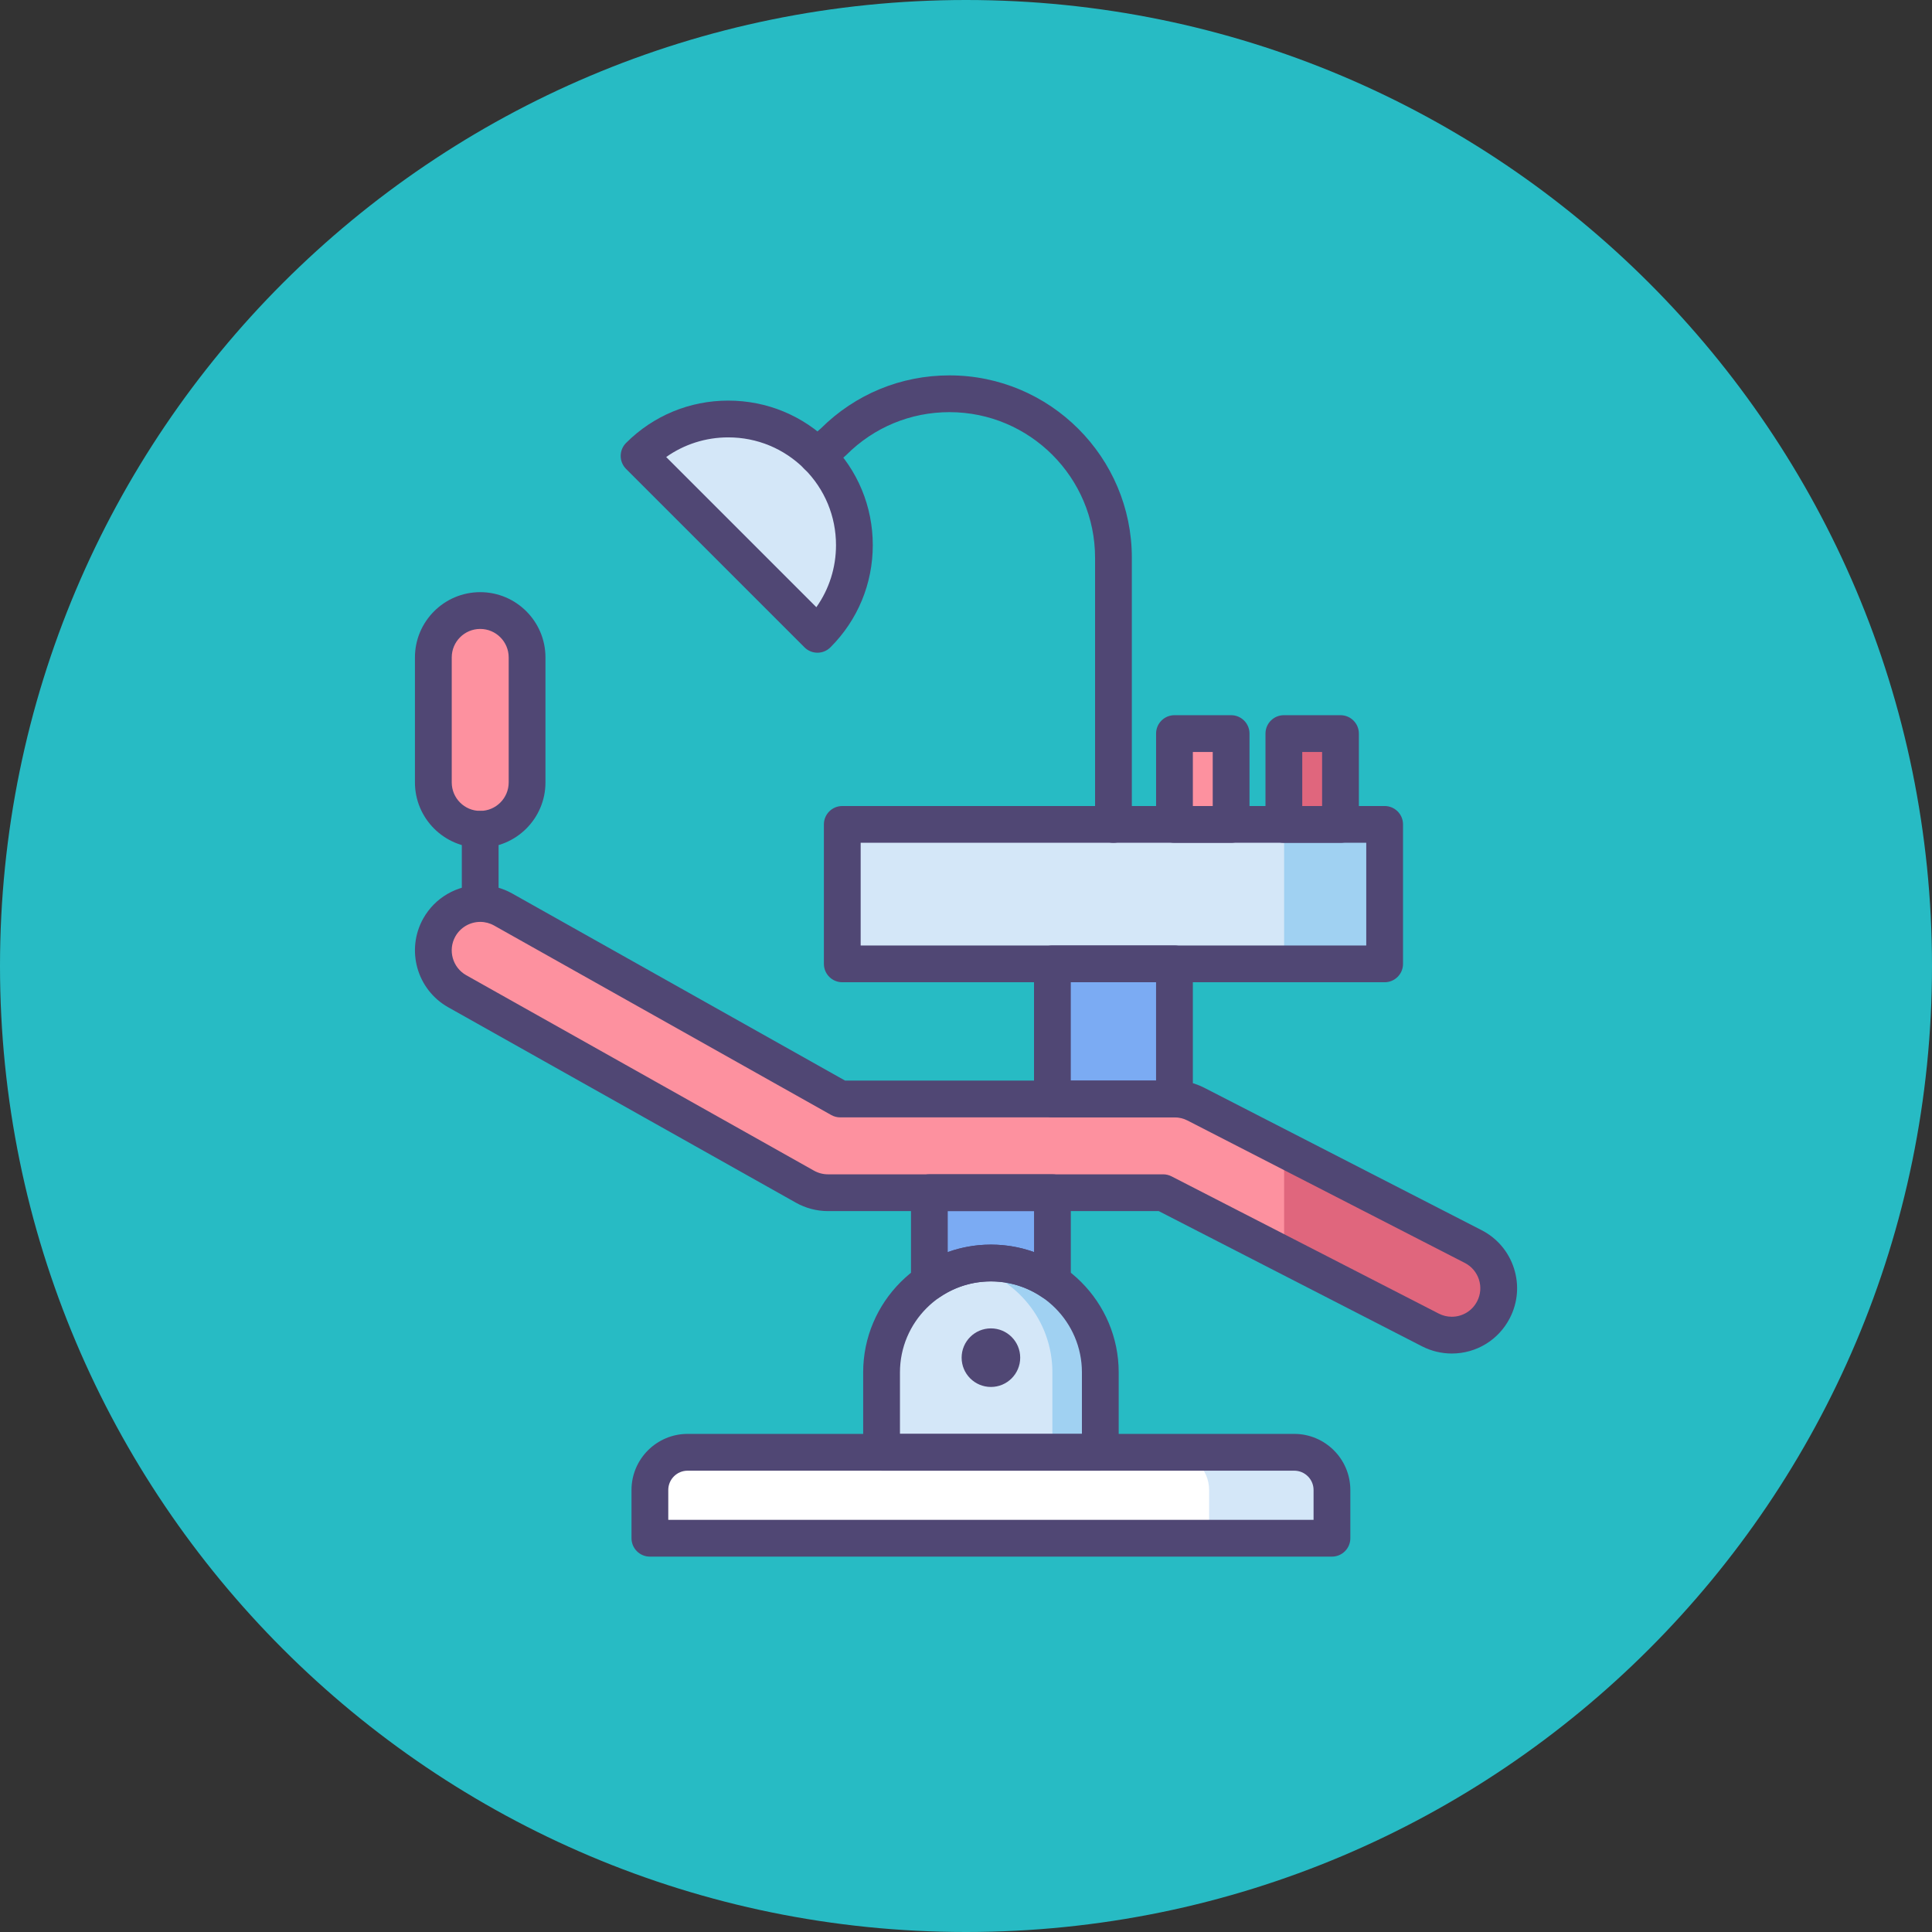 <svg width="88" height="88" viewBox="0 0 88 88" fill="none" xmlns="http://www.w3.org/2000/svg">
<rect x="0" y="0" width="88" height="88" fill="#333333" stroke="none"/>
<path d="M44 88C68.3 88 88 68.3 88 44C88 19.7 68.3 0 44 0C19.7 0 0 19.7 0 44C0 68.3 19.7 88 44 88Z" fill="#27BBC4"/>
<path d="M44 73C60.016 73 73 60.016 73 44C73 27.984 60.016 15 44 15C27.984 15 15 27.984 15 44C15 60.016 27.984 73 44 73Z" fill="#27BBC4"/>
<path d="M66.125 60.814C65.796 60.814 65.463 60.738 65.151 60.578L52.978 54.327H37.71C37.343 54.327 36.983 54.232 36.664 54.053L20.824 45.15C19.796 44.572 19.431 43.271 20.009 42.243C20.586 41.215 21.889 40.85 22.916 41.427L38.269 50.056H53.494C53.833 50.056 54.167 50.137 54.469 50.292L67.101 56.779C68.15 57.318 68.564 58.604 68.025 59.653C67.647 60.39 66.9 60.814 66.125 60.814Z" fill="#FD919F"/>
<path d="M67.102 56.779L58.49 52.356V57.157L65.152 60.577C65.464 60.738 65.797 60.814 66.125 60.814C66.9 60.814 67.648 60.39 68.026 59.653C68.565 58.605 68.151 57.318 67.102 56.779Z" fill="#E0667D"/>
<path d="M50.118 66.15H40.154V62.51C40.154 59.758 42.385 57.528 45.136 57.528C47.887 57.528 50.117 59.759 50.117 62.51V66.15H50.118Z" fill="#D4E7F8"/>
<path d="M60.667 70.065H29.6V67.869C29.6 66.92 30.369 66.151 31.317 66.151H58.949C59.898 66.151 60.666 66.921 60.666 67.869V70.065H60.667Z" fill="white"/>
<path d="M63.067 37.551H38.363V43.903H63.067V37.551Z" fill="#D4E7F8"/>
<path d="M63.067 37.551H58.49V43.903H63.067V37.551Z" fill="#A0D1F2"/>
<path d="M37.23 28.892C39.474 26.649 39.474 23.011 37.23 20.768C34.986 18.524 31.349 18.524 29.105 20.768L37.23 28.892Z" fill="#D4E7F8"/>
<path d="M56.078 33.414H53.498V37.55H56.078V33.414Z" fill="#FD919F"/>
<path d="M61.058 33.414H58.478V37.55H61.058V33.414Z" fill="#E0667D"/>
<path d="M21.871 37.775C20.692 37.775 19.736 36.819 19.736 35.64V29.945C19.736 28.765 20.692 27.81 21.871 27.81C23.05 27.81 24.006 28.765 24.006 29.945V35.64C24.006 36.819 23.05 37.775 21.871 37.775Z" fill="#FD919F"/>
<path d="M45.133 57.528C44.758 57.528 44.394 57.573 44.043 57.651C46.27 58.149 47.935 60.133 47.935 62.51V66.15H50.114V62.51C50.114 59.759 47.884 57.528 45.133 57.528Z" fill="#A0D1F2"/>
<path d="M58.949 66.15H53.355C54.304 66.15 55.073 66.919 55.073 67.868V70.064H60.667V67.868C60.667 66.919 59.898 66.15 58.949 66.15Z" fill="#D4E7F8"/>
<path d="M45.134 57.529C46.174 57.529 47.138 57.848 47.936 58.392V54.326H42.332V58.392C43.13 57.848 44.095 57.529 45.134 57.529Z" fill="#7BABF3"/>
<path d="M53.498 43.902H47.938V50.056H53.498V43.902Z" fill="#7BABF3"/>
<path d="M21.873 38.612C20.234 38.612 18.9 37.278 18.9 35.639V29.944C18.9 28.305 20.234 26.972 21.873 26.972C23.512 26.972 24.845 28.305 24.845 29.944V35.639C24.845 37.278 23.512 38.612 21.873 38.612ZM21.873 28.647C21.157 28.647 20.576 29.229 20.576 29.944V35.639C20.576 36.355 21.157 36.936 21.873 36.936C22.588 36.936 23.17 36.354 23.17 35.639V29.944C23.17 29.229 22.588 28.647 21.873 28.647Z" fill="#504774"/>
<path d="M66.127 61.651C65.659 61.651 65.19 61.538 64.771 61.323L52.779 55.164H37.712C37.204 55.164 36.7 55.032 36.256 54.783L20.416 45.88C18.987 45.077 18.478 43.261 19.281 41.832C19.807 40.896 20.801 40.315 21.875 40.315C22.382 40.315 22.885 40.447 23.329 40.697L38.49 49.218H53.496C53.967 49.218 54.436 49.332 54.854 49.547L67.486 56.033C68.192 56.396 68.715 57.012 68.958 57.768C69.201 58.524 69.135 59.329 68.772 60.035C68.261 61.032 67.248 61.651 66.127 61.651ZM21.875 41.991C21.405 41.991 20.971 42.245 20.741 42.653C20.391 43.276 20.613 44.069 21.236 44.42L37.076 53.322C37.27 53.431 37.49 53.489 37.712 53.489H52.98C53.114 53.489 53.244 53.521 53.363 53.582L65.535 59.833C65.721 59.928 65.92 59.976 66.126 59.976C66.616 59.976 67.059 59.706 67.282 59.271C67.441 58.963 67.47 58.611 67.364 58.282C67.257 57.952 67.029 57.683 66.721 57.525L54.089 51.038C53.907 50.944 53.702 50.895 53.496 50.895H38.271C38.127 50.895 37.986 50.858 37.86 50.787L22.508 42.158C22.314 42.048 22.095 41.991 21.875 41.991Z" fill="#504774"/>
<path d="M60.668 70.902H29.601C29.139 70.902 28.764 70.527 28.764 70.064V67.868C28.764 66.459 29.91 65.312 31.319 65.312H58.95C60.36 65.312 61.506 66.459 61.506 67.868V70.064C61.506 70.527 61.131 70.902 60.668 70.902ZM30.439 69.227H59.831V67.868C59.831 67.382 59.436 66.988 58.951 66.988H31.319C30.834 66.988 30.439 67.382 30.439 67.868V69.227H30.439Z" fill="#504774"/>
<path d="M47.936 59.229C47.771 59.229 47.606 59.18 47.465 59.084C46.775 58.614 45.97 58.366 45.134 58.366C44.299 58.366 43.493 58.614 42.803 59.084C42.547 59.258 42.215 59.277 41.94 59.132C41.666 58.987 41.494 58.702 41.494 58.392V54.326C41.494 53.863 41.869 53.488 42.332 53.488H47.936C48.399 53.488 48.774 53.863 48.774 54.326V58.392C48.774 58.702 48.602 58.987 48.328 59.132C48.205 59.197 48.07 59.229 47.936 59.229ZM45.134 56.691C45.81 56.691 46.473 56.807 47.099 57.031V55.163H43.169V57.031C43.795 56.806 44.457 56.691 45.134 56.691Z" fill="#504774"/>
<path d="M50.117 66.987H40.154C39.691 66.987 39.316 66.612 39.316 66.15V62.51C39.316 59.301 41.927 56.69 45.136 56.69C48.344 56.69 50.955 59.301 50.955 62.51V66.15C50.955 66.612 50.58 66.987 50.117 66.987ZM40.992 65.312H49.28V62.51C49.28 60.225 47.421 58.366 45.136 58.366C42.85 58.366 40.992 60.225 40.992 62.51V65.312Z" fill="#504774"/>
<path d="M63.069 44.74H38.365C37.902 44.74 37.527 44.365 37.527 43.903V37.55C37.527 37.088 37.902 36.713 38.365 36.713H63.069C63.531 36.713 63.906 37.088 63.906 37.55V43.903C63.906 44.365 63.531 44.74 63.069 44.74ZM39.202 43.065H62.231V38.388H39.202V43.065Z" fill="#504774"/>
<path d="M53.495 50.893H47.935C47.473 50.893 47.098 50.518 47.098 50.056V43.902C47.098 43.439 47.473 43.065 47.935 43.065H53.495C53.958 43.065 54.333 43.439 54.333 43.902V50.056C54.333 50.518 53.958 50.893 53.495 50.893ZM48.773 49.218H52.657V44.74H48.773V49.218Z" fill="#504774"/>
<path d="M50.716 38.388C50.254 38.388 49.879 38.013 49.879 37.55V25.405C49.879 21.748 46.904 18.773 43.247 18.773C41.475 18.773 39.81 19.463 38.557 20.715C38.544 20.728 38.532 20.74 38.518 20.752L37.785 21.397C37.438 21.702 36.909 21.669 36.603 21.321C36.298 20.974 36.331 20.445 36.679 20.139L37.392 19.512C38.959 17.955 41.037 17.098 43.247 17.098C47.827 17.098 51.554 20.824 51.554 25.405V37.55C51.554 38.013 51.179 38.388 50.716 38.388Z" fill="#504774"/>
<path d="M37.234 29.73C37.019 29.73 36.805 29.648 36.642 29.484L28.517 21.359C28.19 21.032 28.19 20.502 28.517 20.175C29.76 18.932 31.413 18.247 33.172 18.247C34.93 18.247 36.583 18.932 37.826 20.175C39.069 21.418 39.754 23.071 39.754 24.83C39.754 26.588 39.069 28.241 37.826 29.484C37.662 29.648 37.448 29.73 37.234 29.73ZM30.344 20.817L37.184 27.657C37.765 26.836 38.079 25.857 38.079 24.83C38.079 23.519 37.568 22.287 36.642 21.359C35.715 20.433 34.483 19.922 33.172 19.922C32.144 19.922 31.165 20.236 30.344 20.817Z" fill="#504774"/>
<path d="M21.873 41.565C21.41 41.565 21.035 41.19 21.035 40.727V37.775C21.035 37.312 21.41 36.938 21.873 36.938C22.335 36.938 22.71 37.312 22.71 37.775V40.727C22.71 41.19 22.335 41.565 21.873 41.565Z" fill="#504774"/>
<path d="M45.135 63.174C45.872 63.174 46.469 62.577 46.469 61.84C46.469 61.103 45.872 60.506 45.135 60.506C44.398 60.506 43.801 61.103 43.801 61.84C43.801 62.577 44.398 63.174 45.135 63.174Z" fill="#504774"/>
<path d="M56.075 38.388H53.496C53.033 38.388 52.658 38.013 52.658 37.55V33.414C52.658 32.951 53.033 32.576 53.496 32.576H56.075C56.538 32.576 56.913 32.951 56.913 33.414V37.55C56.913 38.013 56.538 38.388 56.075 38.388ZM54.333 36.713H55.238V34.251H54.333V36.713Z" fill="#504774"/>
<path d="M61.058 38.388H58.478C58.016 38.388 57.641 38.013 57.641 37.55V33.414C57.641 32.951 58.016 32.576 58.478 32.576H61.058C61.52 32.576 61.895 32.951 61.895 33.414V37.55C61.895 38.013 61.52 38.388 61.058 38.388ZM59.316 36.713H60.22V34.251H59.316V36.713Z" fill="#504774"/>
</svg>
